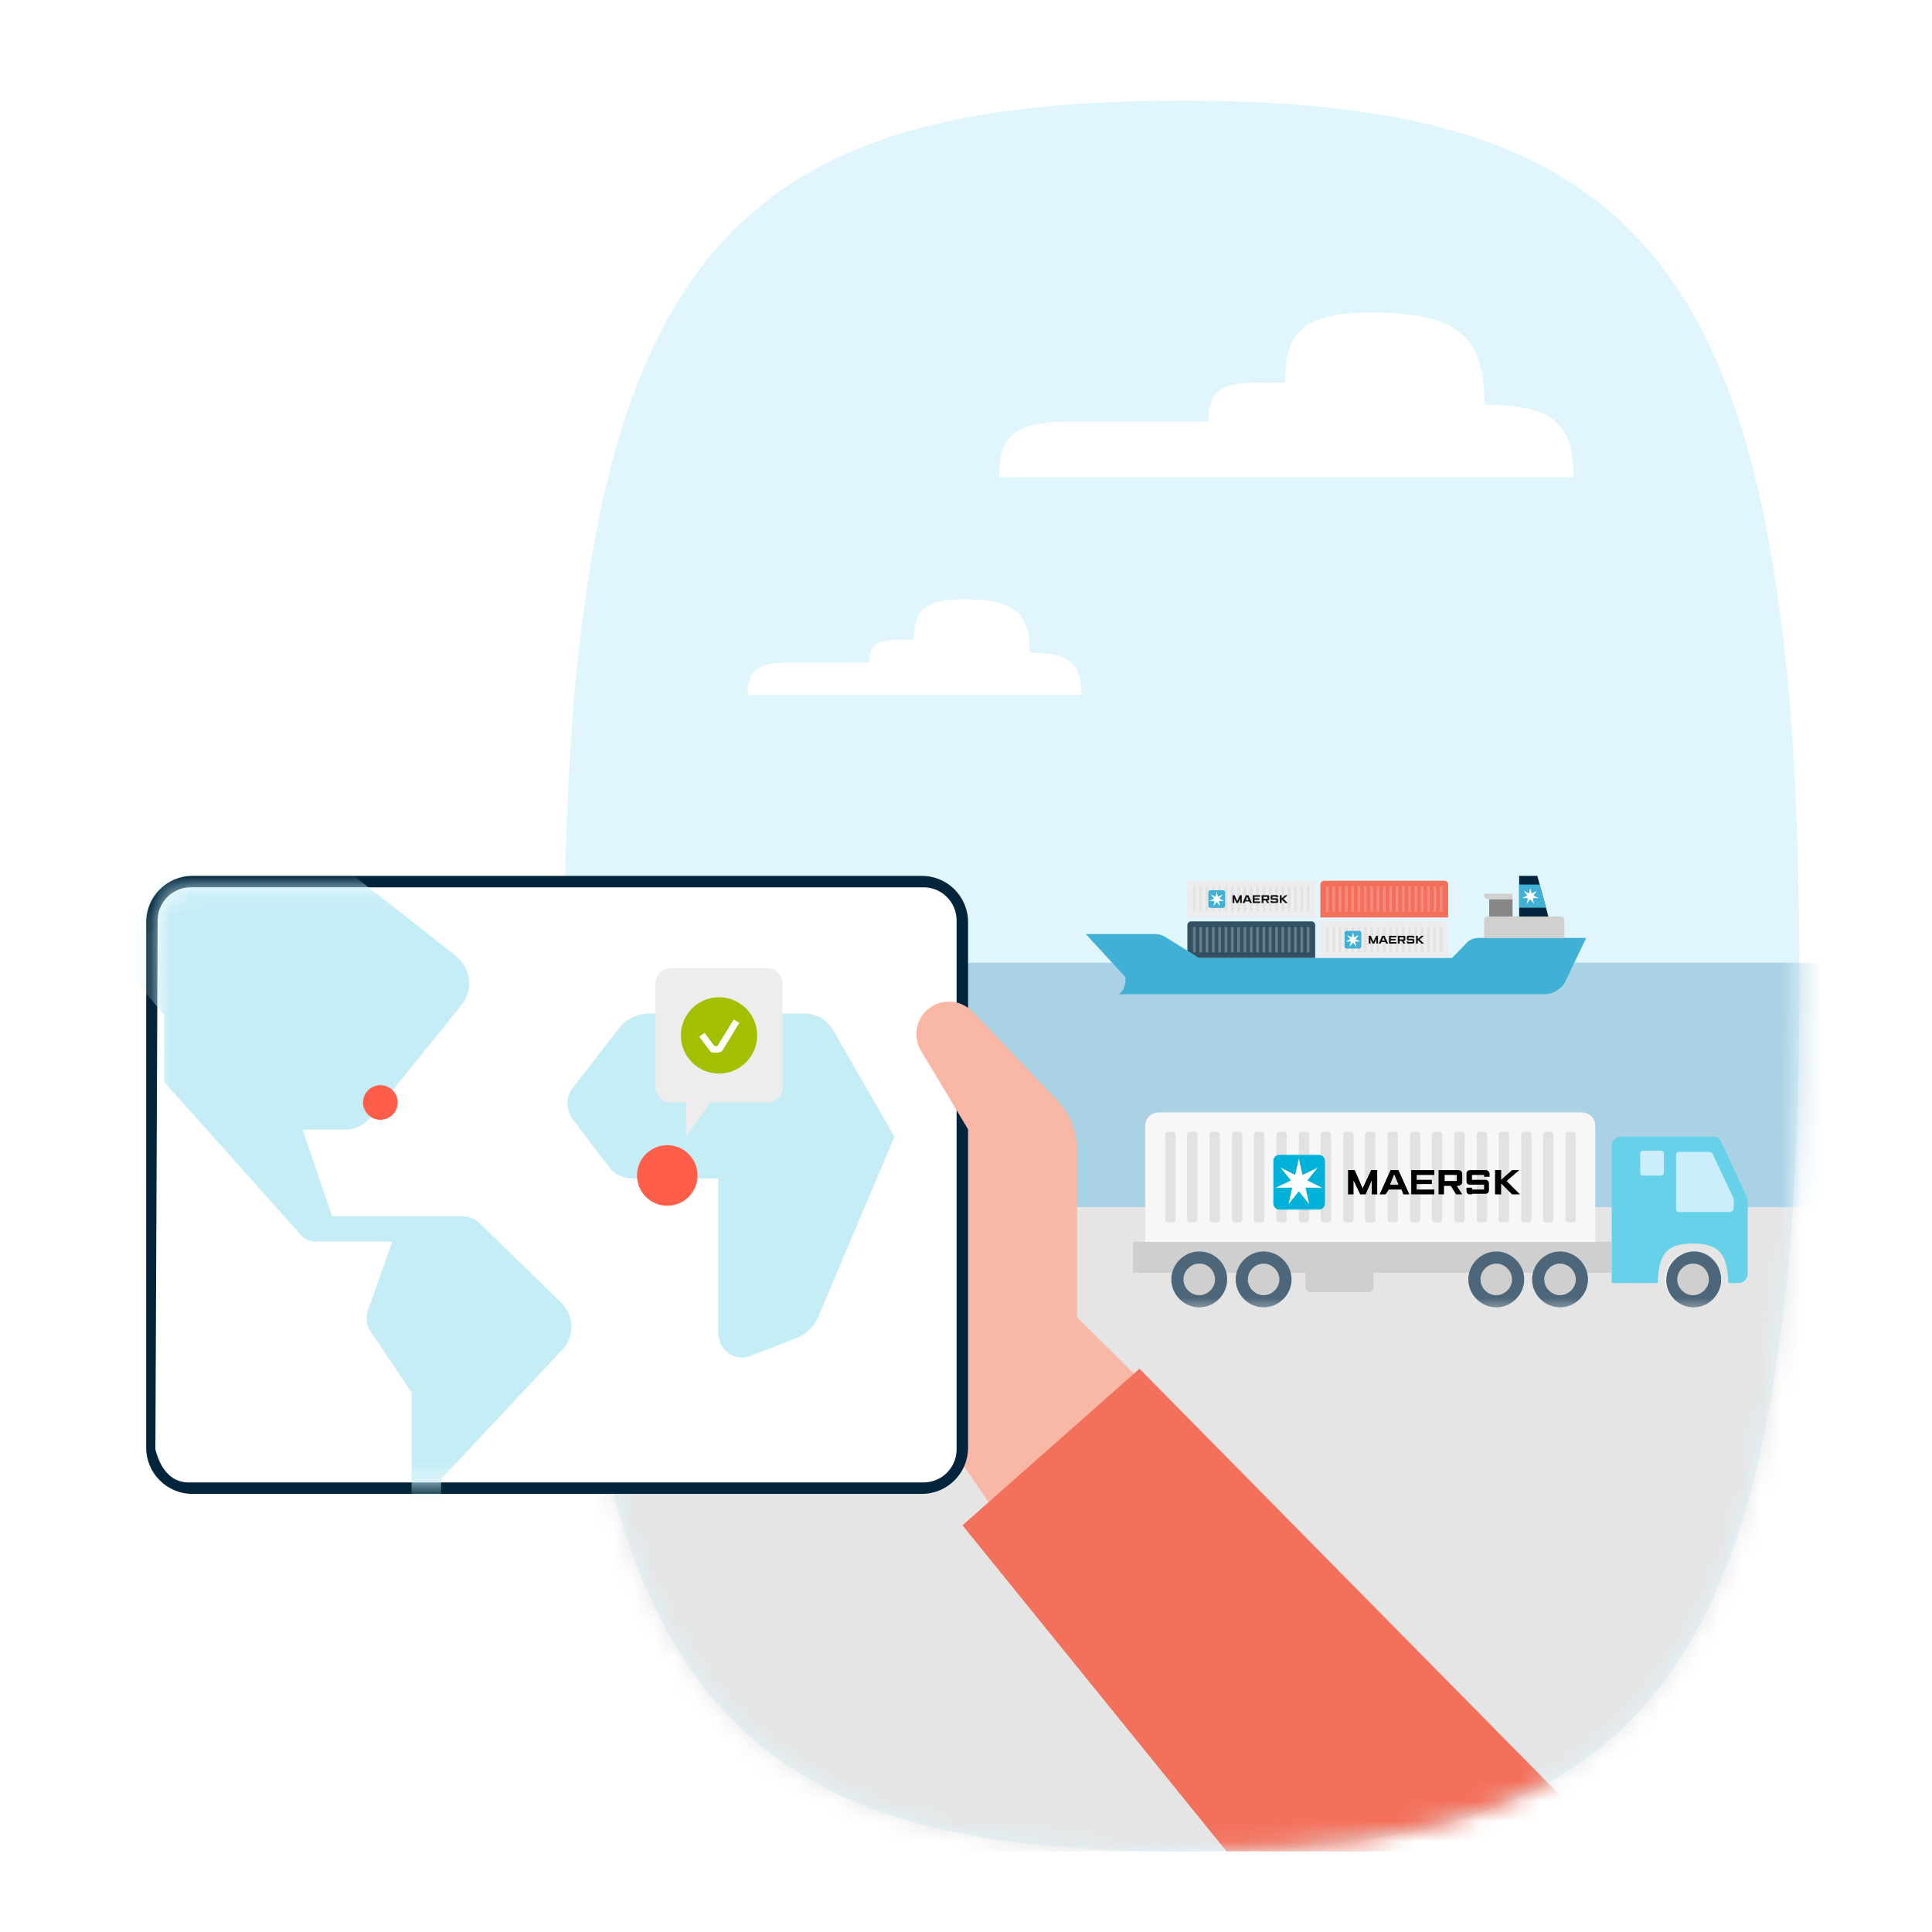 <svg width="96" height="96" viewBox="0 0 96 96" fill="none" xmlns="http://www.w3.org/2000/svg">
<rect width="96" height="96" fill="white"/>
<g clip-path="url(#clip0_192_1863)">
<path d="M89.411 48.5C89.411 52.455 89.317 56.071 89.117 59.375C88.923 63.022 88.504 66.654 87.863 70.25C87.037 74.654 85.855 78.236 84.253 81.125C79.667 89.403 71.64 92 58.719 92C45.795 92 37.77 89.403 33.182 81.125C31.583 78.236 30.4 74.654 29.575 70.25C28.933 66.654 28.514 63.022 28.32 59.375C28.12 56.071 28.026 52.455 28.026 48.5C28.026 44.545 28.12 40.928 28.319 37.625C28.511 33.978 28.927 30.346 29.565 26.75C30.386 22.344 31.562 18.762 33.155 15.875C37.737 7.571 45.769 5 58.719 5C71.666 5 79.698 7.571 84.281 15.875C85.875 18.762 87.052 22.344 87.872 26.75C88.51 30.346 88.926 33.978 89.119 37.625C89.317 40.928 89.411 44.545 89.411 48.5Z" fill="#E1F5FC"/>
<mask id="mask0_192_1863" style="mask-type:luminance" maskUnits="userSpaceOnUse" x="28" y="5" width="62" height="87">
<path d="M89.411 48.5C89.411 52.455 89.317 56.071 89.117 59.375C88.923 63.022 88.504 66.654 87.863 70.25C87.037 74.654 85.855 78.236 84.253 81.125C79.667 89.403 71.64 92 58.719 92C45.795 92 37.77 89.403 33.182 81.125C31.583 78.236 30.4 74.654 29.575 70.25C28.933 66.654 28.514 63.022 28.32 59.375C28.12 56.071 28.026 52.455 28.026 48.5C28.026 44.545 28.12 40.928 28.319 37.625C28.511 33.978 28.927 30.346 29.565 26.75C30.386 22.344 31.562 18.762 33.155 15.875C37.737 7.571 45.769 5 58.719 5C71.666 5 79.698 7.571 84.281 15.875C85.875 18.762 87.052 22.344 87.872 26.75C88.51 30.346 88.926 33.978 89.119 37.625C89.317 40.928 89.411 44.545 89.411 48.5Z" fill="white"/>
</mask>
<g mask="url(#mask0_192_1863)">
<path d="M94.273 47.837H25.466V68.014H94.273V47.837Z" fill="#ABD1E5"/>
<path d="M94.273 59.981H25.466V93.07H94.273V59.981Z" fill="#E5E5E5"/>
</g>
<path d="M73.758 20.11C77.293 20.11 78.176 21.141 78.176 23.71H49.643C49.643 21.744 50.319 20.955 53.024 20.955H60.045C60.045 19.573 60.521 19.018 62.422 19.018H63.857C63.857 16.529 64.713 15.531 68.138 15.531C72.634 15.531 73.758 16.842 73.758 20.11Z" fill="white"/>
<path d="M51.165 32.437C53.22 32.437 53.734 33.037 53.734 34.53H37.143C37.143 33.387 37.536 32.928 39.109 32.928H43.191C43.191 32.125 43.468 31.802 44.574 31.802H45.408C45.408 30.355 45.906 29.774 47.897 29.774C50.511 29.774 51.165 30.537 51.165 32.437Z" fill="white"/>
<path d="M76.969 45.658L76.389 43.522H75.487V45.658H76.969Z" fill="#02243C"/>
<path d="M59 45.588V43.953C59 43.849 59.084 43.764 59.189 43.764H65.164C65.268 43.765 65.351 43.849 65.351 43.953V45.588H59Z" fill="#EDEDED"/>
<path d="M59.365 44.04H59.329C59.302 44.04 59.279 44.062 59.279 44.09V45.263C59.279 45.29 59.302 45.312 59.329 45.312H59.365C59.392 45.312 59.415 45.29 59.415 45.263V44.09C59.415 44.062 59.392 44.04 59.365 44.04Z" fill="#E3E3E2"/>
<path d="M59.68 44.04H59.644C59.616 44.04 59.594 44.062 59.594 44.09V45.263C59.594 45.29 59.616 45.312 59.644 45.312H59.68C59.707 45.312 59.729 45.29 59.729 45.263V44.09C59.729 44.062 59.707 44.04 59.68 44.04Z" fill="#E3E3E2"/>
<path d="M59.993 44.04H59.957C59.929 44.04 59.907 44.062 59.907 44.09V45.263C59.907 45.29 59.929 45.312 59.957 45.312H59.993C60.02 45.312 60.042 45.29 60.042 45.263V44.09C60.042 44.062 60.02 44.04 59.993 44.04Z" fill="#E3E3E2"/>
<path d="M60.306 44.04H60.27C60.242 44.04 60.22 44.062 60.22 44.09V45.263C60.22 45.29 60.242 45.312 60.27 45.312H60.306C60.333 45.312 60.355 45.29 60.355 45.263V44.09C60.355 44.062 60.333 44.04 60.306 44.04Z" fill="#E3E3E2"/>
<path d="M60.621 44.04H60.585C60.558 44.04 60.536 44.062 60.536 44.09V45.263C60.536 45.29 60.558 45.312 60.585 45.312H60.621C60.649 45.312 60.671 45.29 60.671 45.263V44.09C60.671 44.062 60.649 44.04 60.621 44.04Z" fill="#E3E3E2"/>
<path d="M60.935 44.04H60.898C60.871 44.04 60.849 44.062 60.849 44.09V45.263C60.849 45.29 60.871 45.312 60.898 45.312H60.935C60.962 45.312 60.984 45.29 60.984 45.263V44.09C60.984 44.062 60.962 44.04 60.935 44.04Z" fill="#E3E3E2"/>
<path d="M61.249 44.04H61.213C61.186 44.04 61.163 44.062 61.163 44.09V45.263C61.163 45.29 61.186 45.312 61.213 45.312H61.249C61.276 45.312 61.299 45.29 61.299 45.263V44.09C61.299 44.062 61.276 44.04 61.249 44.04Z" fill="#E3E3E2"/>
<path d="M61.563 44.04H61.527C61.5 44.04 61.478 44.062 61.478 44.09V45.263C61.478 45.29 61.5 45.312 61.527 45.312H61.563C61.591 45.312 61.613 45.29 61.613 45.263V44.09C61.613 44.062 61.591 44.04 61.563 44.04Z" fill="#E3E3E2"/>
<path d="M61.878 44.04H61.842C61.814 44.04 61.792 44.062 61.792 44.09V45.263C61.792 45.29 61.814 45.312 61.842 45.312H61.878C61.905 45.312 61.927 45.29 61.927 45.263V44.09C61.927 44.062 61.905 44.04 61.878 44.04Z" fill="#E3E3E2"/>
<path d="M62.191 44.04H62.155C62.127 44.04 62.105 44.062 62.105 44.09V45.263C62.105 45.29 62.127 45.312 62.155 45.312H62.191C62.218 45.312 62.24 45.29 62.24 45.263V44.09C62.24 44.062 62.218 44.04 62.191 44.04Z" fill="#E3E3E2"/>
<path d="M62.505 44.04H62.469C62.442 44.04 62.42 44.062 62.42 44.09V45.263C62.42 45.29 62.442 45.312 62.469 45.312H62.505C62.533 45.312 62.555 45.29 62.555 45.263V44.09C62.555 44.062 62.533 44.04 62.505 44.04Z" fill="#E3E3E2"/>
<path d="M62.82 44.04H62.784C62.756 44.04 62.734 44.062 62.734 44.09V45.263C62.734 45.29 62.756 45.312 62.784 45.312H62.82C62.847 45.312 62.869 45.29 62.869 45.263V44.09C62.869 44.062 62.847 44.04 62.82 44.04Z" fill="#E3E3E2"/>
<path d="M63.133 44.04H63.097C63.069 44.04 63.047 44.062 63.047 44.09V45.263C63.047 45.29 63.069 45.312 63.097 45.312H63.133C63.16 45.312 63.182 45.29 63.182 45.263V44.09C63.182 44.062 63.16 44.04 63.133 44.04Z" fill="#E3E3E2"/>
<path d="M63.447 44.04H63.411C63.384 44.04 63.362 44.062 63.362 44.09V45.263C63.362 45.29 63.384 45.312 63.411 45.312H63.447C63.475 45.312 63.497 45.29 63.497 45.263V44.09C63.497 44.062 63.475 44.04 63.447 44.04Z" fill="#E3E3E2"/>
<path d="M63.76 44.04H63.724C63.697 44.04 63.675 44.062 63.675 44.09V45.263C63.675 45.29 63.697 45.312 63.724 45.312H63.76C63.788 45.312 63.81 45.29 63.81 45.263V44.09C63.81 44.062 63.788 44.04 63.76 44.04Z" fill="#E3E3E2"/>
<path d="M64.076 44.04H64.04C64.013 44.04 63.99 44.062 63.99 44.09V45.263C63.99 45.29 64.013 45.312 64.04 45.312H64.076C64.103 45.312 64.126 45.29 64.126 45.263V44.09C64.126 44.062 64.103 44.04 64.076 44.04Z" fill="#E3E3E2"/>
<path d="M64.389 44.04H64.353C64.326 44.04 64.304 44.062 64.304 44.09V45.263C64.304 45.29 64.326 45.312 64.353 45.312H64.389C64.417 45.312 64.439 45.29 64.439 45.263V44.09C64.439 44.062 64.417 44.04 64.389 44.04Z" fill="#E3E3E2"/>
<path d="M64.704 44.04H64.668C64.64 44.04 64.618 44.062 64.618 44.09V45.263C64.618 45.29 64.64 45.312 64.668 45.312H64.704C64.731 45.312 64.753 45.29 64.753 45.263V44.09C64.753 44.062 64.731 44.04 64.704 44.04Z" fill="#E3E3E2"/>
<path d="M65.018 44.04H64.982C64.954 44.04 64.932 44.062 64.932 44.09V45.263C64.932 45.29 64.954 45.312 64.982 45.312H65.018C65.045 45.312 65.067 45.29 65.067 45.263V44.09C65.067 44.062 65.045 44.04 65.018 44.04Z" fill="#E3E3E2"/>
<path d="M65.609 47.612V45.976C65.61 45.872 65.694 45.789 65.798 45.789H71.773C71.874 45.789 71.956 45.869 71.959 45.969V47.606L65.609 47.612Z" fill="#EDEDED"/>
<path d="M65.976 46.056H65.94C65.912 46.056 65.89 46.078 65.89 46.106V47.279C65.89 47.306 65.912 47.329 65.94 47.329H65.976C66.003 47.329 66.025 47.306 66.025 47.279V46.106C66.025 46.078 66.003 46.056 65.976 46.056Z" fill="#E3E3E2"/>
<path d="M66.289 46.056H66.253C66.226 46.056 66.204 46.078 66.204 46.106V47.279C66.204 47.306 66.226 47.329 66.253 47.329H66.289C66.317 47.329 66.339 47.306 66.339 47.279V46.106C66.339 46.078 66.317 46.056 66.289 46.056Z" fill="#E3E3E2"/>
<path d="M66.605 46.056H66.569C66.541 46.056 66.519 46.078 66.519 46.106V47.279C66.519 47.306 66.541 47.329 66.569 47.329H66.605C66.632 47.329 66.654 47.306 66.654 47.279V46.106C66.654 46.078 66.632 46.056 66.605 46.056Z" fill="#E3E3E2"/>
<path d="M66.918 46.056H66.882C66.854 46.056 66.832 46.078 66.832 46.106V47.279C66.832 47.306 66.854 47.329 66.882 47.329H66.918C66.945 47.329 66.967 47.306 66.967 47.279V46.106C66.967 46.078 66.945 46.056 66.918 46.056Z" fill="#E3E3E2"/>
<path d="M67.232 46.056H67.196C67.169 46.056 67.147 46.078 67.147 46.106V47.279C67.147 47.306 67.169 47.329 67.196 47.329H67.232C67.26 47.329 67.282 47.306 67.282 47.279V46.106C67.282 46.078 67.26 46.056 67.232 46.056Z" fill="#E3E3E2"/>
<path d="M67.547 46.056H67.511C67.483 46.056 67.461 46.078 67.461 46.106V47.279C67.461 47.306 67.483 47.329 67.511 47.329H67.547C67.574 47.329 67.596 47.306 67.596 47.279V46.106C67.596 46.078 67.574 46.056 67.547 46.056Z" fill="#E3E3E2"/>
<path d="M67.861 46.056H67.825C67.798 46.056 67.775 46.078 67.775 46.106V47.279C67.775 47.306 67.798 47.329 67.825 47.329H67.861C67.888 47.329 67.911 47.306 67.911 47.279V46.106C67.911 46.078 67.888 46.056 67.861 46.056Z" fill="#E3E3E2"/>
<path d="M68.174 46.056H68.138C68.111 46.056 68.089 46.078 68.089 46.106V47.279C68.089 47.306 68.111 47.329 68.138 47.329H68.174C68.202 47.329 68.224 47.306 68.224 47.279V46.106C68.224 46.078 68.202 46.056 68.174 46.056Z" fill="#E3E3E2"/>
<path d="M68.487 46.056H68.451C68.424 46.056 68.402 46.078 68.402 46.106V47.279C68.402 47.306 68.424 47.329 68.451 47.329H68.487C68.515 47.329 68.537 47.306 68.537 47.279V46.106C68.537 46.078 68.515 46.056 68.487 46.056Z" fill="#E3E3E2"/>
<path d="M68.803 46.056H68.767C68.74 46.056 68.718 46.078 68.718 46.106V47.279C68.718 47.306 68.74 47.329 68.767 47.329H68.803C68.831 47.329 68.853 47.306 68.853 47.279V46.106C68.853 46.078 68.831 46.056 68.803 46.056Z" fill="#E3E3E2"/>
<path d="M69.116 46.056H69.08C69.053 46.056 69.031 46.078 69.031 46.106V47.279C69.031 47.306 69.053 47.329 69.08 47.329H69.116C69.144 47.329 69.166 47.306 69.166 47.279V46.106C69.166 46.078 69.144 46.056 69.116 46.056Z" fill="#E3E3E2"/>
<path d="M69.431 46.056H69.394C69.367 46.056 69.345 46.078 69.345 46.106V47.279C69.345 47.306 69.367 47.329 69.394 47.329H69.431C69.458 47.329 69.48 47.306 69.48 47.279V46.106C69.48 46.078 69.458 46.056 69.431 46.056Z" fill="#E3E3E2"/>
<path d="M69.745 46.056H69.709C69.682 46.056 69.659 46.078 69.659 46.106V47.279C69.659 47.306 69.682 47.329 69.709 47.329H69.745C69.772 47.329 69.795 47.306 69.795 47.279V46.106C69.795 46.078 69.772 46.056 69.745 46.056Z" fill="#E3E3E2"/>
<path d="M70.059 46.056H70.023C69.996 46.056 69.974 46.078 69.974 46.106V47.279C69.974 47.306 69.996 47.329 70.023 47.329H70.059C70.087 47.329 70.109 47.306 70.109 47.279V46.106C70.109 46.078 70.087 46.056 70.059 46.056Z" fill="#E3E3E2"/>
<path d="M70.373 46.056H70.336C70.309 46.056 70.287 46.078 70.287 46.106V47.279C70.287 47.306 70.309 47.329 70.336 47.329H70.373C70.4 47.329 70.422 47.306 70.422 47.279V46.106C70.422 46.078 70.4 46.056 70.373 46.056Z" fill="#E3E3E2"/>
<path d="M70.686 46.056H70.65C70.622 46.056 70.6 46.078 70.6 46.106V47.279C70.6 47.306 70.622 47.329 70.65 47.329H70.686C70.713 47.329 70.735 47.306 70.735 47.279V46.106C70.735 46.078 70.713 46.056 70.686 46.056Z" fill="#E3E3E2"/>
<path d="M71.001 46.056H70.965C70.938 46.056 70.916 46.078 70.916 46.106V47.279C70.916 47.306 70.938 47.329 70.965 47.329H71.001C71.029 47.329 71.051 47.306 71.051 47.279V46.106C71.051 46.078 71.029 46.056 71.001 46.056Z" fill="#E3E3E2"/>
<path d="M71.314 46.056H71.278C71.251 46.056 71.229 46.078 71.229 46.106V47.279C71.229 47.306 71.251 47.329 71.278 47.329H71.314C71.342 47.329 71.364 47.306 71.364 47.279V46.106C71.364 46.078 71.342 46.056 71.314 46.056Z" fill="#E3E3E2"/>
<path d="M71.629 46.056H71.593C71.565 46.056 71.543 46.078 71.543 46.106V47.279C71.543 47.306 71.565 47.329 71.593 47.329H71.629C71.656 47.329 71.678 47.306 71.678 47.279V46.106C71.678 46.078 71.656 46.056 71.629 46.056Z" fill="#E3E3E2"/>
<path d="M68.012 46.887V46.501H68.115L68.245 46.789L68.374 46.501H68.471V46.887H68.387V46.662L68.289 46.887H68.2L68.099 46.664V46.887H68.012Z" fill="#141414"/>
<path d="M68.605 46.887H68.506L68.677 46.501H68.8L68.973 46.887H68.873L68.839 46.81H68.643L68.605 46.887ZM68.81 46.737L68.739 46.573L68.669 46.737L68.81 46.737Z" fill="#141414"/>
<path d="M69.016 46.887V46.501H69.385V46.578H69.106V46.654H69.345V46.729H69.106V46.81H69.386V46.887H69.016Z" fill="#141414"/>
<path d="M69.457 46.887V46.5H69.766C69.799 46.497 69.828 46.52 69.832 46.552C69.832 46.556 69.832 46.56 69.832 46.565V46.698C69.832 46.729 69.805 46.756 69.754 46.756H69.745L69.835 46.89H69.736L69.65 46.756H69.548V46.89L69.457 46.887ZM69.548 46.677H69.742V46.578H69.548V46.677Z" fill="#141414"/>
<path d="M69.994 46.887H69.963C69.934 46.89 69.907 46.869 69.904 46.839C69.904 46.836 69.904 46.833 69.904 46.83V46.78H69.994V46.809H70.185V46.725H69.966C69.935 46.727 69.908 46.704 69.906 46.673C69.906 46.672 69.906 46.67 69.906 46.669V46.554C69.906 46.521 69.932 46.495 69.964 46.495C69.965 46.495 69.966 46.495 69.967 46.495H70.217C70.248 46.495 70.274 46.52 70.274 46.551C70.274 46.553 70.274 46.555 70.273 46.557V46.603H70.185V46.573H69.994V46.649H70.211C70.243 46.647 70.271 46.672 70.272 46.705C70.272 46.707 70.272 46.709 70.272 46.711V46.822C70.276 46.851 70.255 46.878 70.226 46.882C70.222 46.882 70.218 46.882 70.213 46.882L69.994 46.887Z" fill="#141414"/>
<path d="M70.361 46.887V46.501H70.451V46.654L70.627 46.501H70.75L70.542 46.68L70.758 46.887H70.629L70.451 46.712V46.887H70.361Z" fill="#141414"/>
<path d="M67.541 46.254H66.911C66.856 46.254 66.811 46.299 66.811 46.355V47.032C66.811 47.087 66.856 47.132 66.911 47.132H67.541C67.597 47.132 67.642 47.087 67.642 47.032V46.355C67.642 46.299 67.597 46.254 67.541 46.254Z" fill="#41B0D5"/>
<path d="M67.359 46.67L67.523 46.466V46.464L67.286 46.578L67.227 46.322H67.226L67.168 46.578L66.931 46.464L66.93 46.466L67.095 46.67L66.858 46.785H67.12L67.062 47.042L67.227 46.836L67.39 47.042H67.392L67.333 46.785H67.596L67.359 46.67Z" fill="white"/>
<path d="M65.608 45.588V43.953C65.608 43.849 65.692 43.764 65.797 43.764H71.772C71.772 43.764 71.773 43.764 71.773 43.764C71.877 43.765 71.96 43.85 71.959 43.953V45.588H65.608Z" fill="#F36E5B"/>
<path d="M65.976 44.04H65.94C65.912 44.04 65.89 44.062 65.89 44.09V45.263C65.89 45.29 65.912 45.312 65.94 45.312H65.976C66.003 45.312 66.025 45.29 66.025 45.263V44.09C66.025 44.062 66.003 44.04 65.976 44.04Z" fill="#F58B7C"/>
<path d="M66.289 44.04H66.253C66.226 44.04 66.204 44.062 66.204 44.09V45.263C66.204 45.29 66.226 45.312 66.253 45.312H66.289C66.317 45.312 66.339 45.29 66.339 45.263V44.09C66.339 44.062 66.317 44.04 66.289 44.04Z" fill="#F58B7C"/>
<path d="M66.605 44.04H66.569C66.541 44.04 66.519 44.062 66.519 44.09V45.263C66.519 45.29 66.541 45.312 66.569 45.312H66.605C66.632 45.312 66.654 45.29 66.654 45.263V44.09C66.654 44.062 66.632 44.04 66.605 44.04Z" fill="#F58B7C"/>
<path d="M66.918 44.04H66.882C66.854 44.04 66.832 44.062 66.832 44.09V45.263C66.832 45.29 66.854 45.312 66.882 45.312H66.918C66.945 45.312 66.967 45.29 66.967 45.263V44.09C66.967 44.062 66.945 44.04 66.918 44.04Z" fill="#F58B7C"/>
<path d="M67.232 44.04H67.196C67.169 44.04 67.147 44.062 67.147 44.09V45.263C67.147 45.29 67.169 45.312 67.196 45.312H67.232C67.26 45.312 67.282 45.29 67.282 45.263V44.09C67.282 44.062 67.26 44.04 67.232 44.04Z" fill="#F58B7C"/>
<path d="M67.547 44.04H67.511C67.483 44.04 67.461 44.062 67.461 44.09V45.263C67.461 45.29 67.483 45.312 67.511 45.312H67.547C67.574 45.312 67.596 45.29 67.596 45.263V44.09C67.596 44.062 67.574 44.04 67.547 44.04Z" fill="#F58B7C"/>
<path d="M67.861 44.04H67.825C67.798 44.04 67.775 44.062 67.775 44.09V45.263C67.775 45.29 67.798 45.312 67.825 45.312H67.861C67.888 45.312 67.911 45.29 67.911 45.263V44.09C67.911 44.062 67.888 44.04 67.861 44.04Z" fill="#F58B7C"/>
<path d="M68.174 44.04H68.138C68.111 44.04 68.089 44.062 68.089 44.09V45.263C68.089 45.29 68.111 45.312 68.138 45.312H68.174C68.202 45.312 68.224 45.29 68.224 45.263V44.09C68.224 44.062 68.202 44.04 68.174 44.04Z" fill="#F58B7C"/>
<path d="M68.487 44.04H68.451C68.424 44.04 68.402 44.062 68.402 44.09V45.263C68.402 45.29 68.424 45.312 68.451 45.312H68.487C68.515 45.312 68.537 45.29 68.537 45.263V44.09C68.537 44.062 68.515 44.04 68.487 44.04Z" fill="#F58B7C"/>
<path d="M68.803 44.04H68.767C68.74 44.04 68.718 44.062 68.718 44.09V45.263C68.718 45.29 68.74 45.312 68.767 45.312H68.803C68.831 45.312 68.853 45.29 68.853 45.263V44.09C68.853 44.062 68.831 44.04 68.803 44.04Z" fill="#F58B7C"/>
<path d="M69.116 44.04H69.08C69.053 44.04 69.031 44.062 69.031 44.09V45.263C69.031 45.29 69.053 45.312 69.08 45.312H69.116C69.144 45.312 69.166 45.29 69.166 45.263V44.09C69.166 44.062 69.144 44.04 69.116 44.04Z" fill="#F58B7C"/>
<path d="M69.431 44.04H69.394C69.367 44.04 69.345 44.062 69.345 44.09V45.263C69.345 45.29 69.367 45.312 69.394 45.312H69.431C69.458 45.312 69.48 45.29 69.48 45.263V44.09C69.48 44.062 69.458 44.04 69.431 44.04Z" fill="#F58B7C"/>
<path d="M69.745 44.04H69.709C69.682 44.04 69.659 44.062 69.659 44.09V45.263C69.659 45.29 69.682 45.312 69.709 45.312H69.745C69.772 45.312 69.795 45.29 69.795 45.263V44.09C69.795 44.062 69.772 44.04 69.745 44.04Z" fill="#F58B7C"/>
<path d="M70.059 44.04H70.023C69.996 44.04 69.974 44.062 69.974 44.09V45.263C69.974 45.29 69.996 45.312 70.023 45.312H70.059C70.087 45.312 70.109 45.29 70.109 45.263V44.09C70.109 44.062 70.087 44.04 70.059 44.04Z" fill="#F58B7C"/>
<path d="M70.373 44.04H70.336C70.309 44.04 70.287 44.062 70.287 44.09V45.263C70.287 45.29 70.309 45.312 70.336 45.312H70.373C70.4 45.312 70.422 45.29 70.422 45.263V44.09C70.422 44.062 70.4 44.04 70.373 44.04Z" fill="#F58B7C"/>
<path d="M70.686 44.04H70.65C70.622 44.04 70.6 44.062 70.6 44.09V45.263C70.6 45.29 70.622 45.312 70.65 45.312H70.686C70.713 45.312 70.735 45.29 70.735 45.263V44.09C70.735 44.062 70.713 44.04 70.686 44.04Z" fill="#F58B7C"/>
<path d="M71.001 44.04H70.965C70.938 44.04 70.916 44.062 70.916 44.09V45.263C70.916 45.29 70.938 45.312 70.965 45.312H71.001C71.029 45.312 71.051 45.29 71.051 45.263V44.09C71.051 44.062 71.029 44.04 71.001 44.04Z" fill="#F58B7C"/>
<path d="M71.314 44.04H71.278C71.251 44.04 71.229 44.062 71.229 44.09V45.263C71.229 45.29 71.251 45.312 71.278 45.312H71.314C71.342 45.312 71.364 45.29 71.364 45.263V44.09C71.364 44.062 71.342 44.04 71.314 44.04Z" fill="#F58B7C"/>
<path d="M71.629 44.04H71.593C71.565 44.04 71.543 44.062 71.543 44.09V45.263C71.543 45.29 71.565 45.312 71.593 45.312H71.629C71.656 45.312 71.678 45.29 71.678 45.263V44.09C71.678 44.062 71.656 44.04 71.629 44.04Z" fill="#F58B7C"/>
<path d="M59 47.606V45.969C59.001 45.866 59.085 45.782 59.189 45.782H65.164C65.267 45.782 65.351 45.866 65.351 45.969V47.606H59Z" fill="#345063"/>
<path d="M59.365 46.058H59.329C59.302 46.058 59.279 46.08 59.279 46.107V47.281C59.279 47.308 59.302 47.33 59.329 47.33H59.365C59.392 47.33 59.415 47.308 59.415 47.281V46.107C59.415 46.08 59.392 46.058 59.365 46.058Z" fill="#677C8A"/>
<path d="M59.68 46.058H59.644C59.616 46.058 59.594 46.08 59.594 46.107V47.281C59.594 47.308 59.616 47.33 59.644 47.33H59.68C59.707 47.33 59.729 47.308 59.729 47.281V46.107C59.729 46.08 59.707 46.058 59.68 46.058Z" fill="#677C8A"/>
<path d="M59.993 46.058H59.957C59.929 46.058 59.907 46.08 59.907 46.107V47.281C59.907 47.308 59.929 47.33 59.957 47.33H59.993C60.02 47.33 60.042 47.308 60.042 47.281V46.107C60.042 46.08 60.02 46.058 59.993 46.058Z" fill="#677C8A"/>
<path d="M60.306 46.058H60.27C60.242 46.058 60.22 46.08 60.22 46.107V47.281C60.22 47.308 60.242 47.33 60.27 47.33H60.306C60.333 47.33 60.355 47.308 60.355 47.281V46.107C60.355 46.08 60.333 46.058 60.306 46.058Z" fill="#677C8A"/>
<path d="M60.621 46.058H60.585C60.558 46.058 60.536 46.08 60.536 46.107V47.281C60.536 47.308 60.558 47.33 60.585 47.33H60.621C60.649 47.33 60.671 47.308 60.671 47.281V46.107C60.671 46.08 60.649 46.058 60.621 46.058Z" fill="#677C8A"/>
<path d="M60.935 46.058H60.898C60.871 46.058 60.849 46.08 60.849 46.107V47.281C60.849 47.308 60.871 47.33 60.898 47.33H60.935C60.962 47.33 60.984 47.308 60.984 47.281V46.107C60.984 46.08 60.962 46.058 60.935 46.058Z" fill="#677C8A"/>
<path d="M61.249 46.058H61.213C61.186 46.058 61.163 46.08 61.163 46.107V47.281C61.163 47.308 61.186 47.33 61.213 47.33H61.249C61.276 47.33 61.299 47.308 61.299 47.281V46.107C61.299 46.08 61.276 46.058 61.249 46.058Z" fill="#677C8A"/>
<path d="M61.563 46.058H61.527C61.5 46.058 61.478 46.08 61.478 46.107V47.281C61.478 47.308 61.5 47.33 61.527 47.33H61.563C61.591 47.33 61.613 47.308 61.613 47.281V46.107C61.613 46.08 61.591 46.058 61.563 46.058Z" fill="#677C8A"/>
<path d="M61.878 46.058H61.842C61.814 46.058 61.792 46.08 61.792 46.107V47.281C61.792 47.308 61.814 47.33 61.842 47.33H61.878C61.905 47.33 61.927 47.308 61.927 47.281V46.107C61.927 46.08 61.905 46.058 61.878 46.058Z" fill="#677C8A"/>
<path d="M62.191 46.058H62.155C62.127 46.058 62.105 46.08 62.105 46.107V47.281C62.105 47.308 62.127 47.33 62.155 47.33H62.191C62.218 47.33 62.24 47.308 62.24 47.281V46.107C62.24 46.08 62.218 46.058 62.191 46.058Z" fill="#677C8A"/>
<path d="M62.505 46.058H62.469C62.442 46.058 62.42 46.08 62.42 46.107V47.281C62.42 47.308 62.442 47.33 62.469 47.33H62.505C62.533 47.33 62.555 47.308 62.555 47.281V46.107C62.555 46.08 62.533 46.058 62.505 46.058Z" fill="#677C8A"/>
<path d="M62.82 46.058H62.784C62.756 46.058 62.734 46.08 62.734 46.107V47.281C62.734 47.308 62.756 47.33 62.784 47.33H62.82C62.847 47.33 62.869 47.308 62.869 47.281V46.107C62.869 46.08 62.847 46.058 62.82 46.058Z" fill="#677C8A"/>
<path d="M63.133 46.058H63.097C63.069 46.058 63.047 46.08 63.047 46.107V47.281C63.047 47.308 63.069 47.33 63.097 47.33H63.133C63.16 47.33 63.182 47.308 63.182 47.281V46.107C63.182 46.08 63.16 46.058 63.133 46.058Z" fill="#677C8A"/>
<path d="M63.447 46.058H63.411C63.384 46.058 63.362 46.08 63.362 46.107V47.281C63.362 47.308 63.384 47.33 63.411 47.33H63.447C63.475 47.33 63.497 47.308 63.497 47.281V46.107C63.497 46.08 63.475 46.058 63.447 46.058Z" fill="#677C8A"/>
<path d="M63.76 46.058H63.724C63.697 46.058 63.675 46.08 63.675 46.107V47.281C63.675 47.308 63.697 47.33 63.724 47.33H63.76C63.788 47.33 63.81 47.308 63.81 47.281V46.107C63.81 46.08 63.788 46.058 63.76 46.058Z" fill="#677C8A"/>
<path d="M64.076 46.058H64.04C64.013 46.058 63.99 46.08 63.99 46.107V47.281C63.99 47.308 64.013 47.33 64.04 47.33H64.076C64.103 47.33 64.126 47.308 64.126 47.281V46.107C64.126 46.08 64.103 46.058 64.076 46.058Z" fill="#677C8A"/>
<path d="M64.389 46.058H64.353C64.326 46.058 64.304 46.08 64.304 46.107V47.281C64.304 47.308 64.326 47.33 64.353 47.33H64.389C64.417 47.33 64.439 47.308 64.439 47.281V46.107C64.439 46.08 64.417 46.058 64.389 46.058Z" fill="#677C8A"/>
<path d="M64.704 46.058H64.668C64.64 46.058 64.618 46.08 64.618 46.107V47.281C64.618 47.308 64.64 47.33 64.668 47.33H64.704C64.731 47.33 64.753 47.308 64.753 47.281V46.107C64.753 46.08 64.731 46.058 64.704 46.058Z" fill="#677C8A"/>
<path d="M65.018 46.058H64.982C64.954 46.058 64.932 46.08 64.932 46.107V47.281C64.932 47.308 64.954 47.33 64.982 47.33H65.018C65.045 47.33 65.067 47.308 65.067 47.281V46.107C65.067 46.08 65.045 46.058 65.018 46.058Z" fill="#677C8A"/>
<path d="M55.586 49.41C55.852 49.223 55.945 48.925 55.921 48.554L53.952 46.413H57.398C57.57 46.412 57.739 46.458 57.886 46.547L59.583 47.602H72.151L72.882 46.847C73.031 46.693 73.236 46.606 73.45 46.606H78.815L77.806 48.723C77.61 49.136 77.194 49.4 76.736 49.401H55.584" fill="#41B0D5"/>
<path d="M75.157 44.677H73.996V45.658H75.157V44.677Z" fill="#878787"/>
<path d="M73.744 46.606V45.692C73.744 45.608 73.812 45.54 73.897 45.54H77.58L77.581 45.54C77.665 45.541 77.732 45.609 77.731 45.692V46.606" fill="#D0D0CF"/>
<path d="M73.942 44.677L73.941 44.676C73.832 44.676 73.744 44.587 73.744 44.479V44.409H75.157V44.677L73.942 44.677Z" fill="#D0D0CF"/>
<path d="M76.506 43.953H75.487V45.105H76.819L76.506 43.953Z" fill="#41B0D5"/>
<path d="M76.455 44.626V44.627H76.16L76.226 44.915H76.225L76.041 44.685L75.858 44.915H75.857L75.922 44.627H75.628V44.626L75.893 44.499L75.71 44.269V44.267L75.976 44.396L76.041 44.108L76.107 44.396L76.373 44.267V44.269L76.19 44.499L76.455 44.626Z" fill="white"/>
<path d="M61.245 44.87V44.483H61.348L61.478 44.773L61.606 44.483H61.704V44.87H61.62V44.645L61.522 44.87H61.432L61.332 44.647V44.87H61.245Z" fill="#141414"/>
<path d="M61.838 44.87H61.739L61.91 44.483H62.033L62.206 44.87H62.105L62.072 44.793H61.875L61.838 44.87ZM62.042 44.72L61.972 44.556L61.902 44.72L62.042 44.72Z" fill="#141414"/>
<path d="M62.248 44.87V44.483H62.618V44.561H62.338V44.637H62.578V44.712H62.338V44.793H62.619V44.87H62.248Z" fill="#141414"/>
<path d="M62.69 44.87V44.483H62.999C63.031 44.48 63.061 44.503 63.065 44.535C63.065 44.539 63.065 44.543 63.065 44.548V44.681C63.065 44.712 63.038 44.739 62.987 44.739H62.978L63.067 44.873H62.968L62.883 44.739H62.781V44.873L62.69 44.87ZM62.781 44.66H62.975V44.561H62.781V44.66Z" fill="#141414"/>
<path d="M63.227 44.87H63.196C63.166 44.873 63.14 44.852 63.137 44.822C63.137 44.819 63.137 44.816 63.137 44.813V44.763H63.227V44.792H63.418V44.708H63.198C63.167 44.71 63.141 44.687 63.138 44.656C63.138 44.655 63.138 44.653 63.138 44.652V44.537C63.138 44.504 63.164 44.478 63.197 44.478C63.198 44.478 63.199 44.478 63.2 44.478H63.45C63.481 44.478 63.506 44.503 63.506 44.534C63.506 44.536 63.506 44.538 63.506 44.54V44.587H63.418V44.556H63.227V44.632H63.443C63.476 44.63 63.503 44.656 63.505 44.688C63.505 44.69 63.505 44.692 63.505 44.694V44.805C63.509 44.834 63.488 44.861 63.459 44.865C63.455 44.865 63.45 44.865 63.446 44.865L63.227 44.87Z" fill="#141414"/>
<path d="M63.593 44.87V44.483H63.684V44.637L63.859 44.483H63.983L63.775 44.663L63.99 44.87H63.862L63.684 44.695V44.87H63.593Z" fill="#141414"/>
<path d="M60.774 44.237H60.144C60.089 44.237 60.044 44.282 60.044 44.338V45.015C60.044 45.07 60.089 45.115 60.144 45.115H60.774C60.83 45.115 60.874 45.07 60.874 45.015V44.338C60.874 44.282 60.83 44.237 60.774 44.237Z" fill="#41B0D5"/>
<path d="M60.592 44.653L60.755 44.449V44.447L60.519 44.561L60.46 44.306H60.458L60.401 44.561L60.164 44.447L60.163 44.449L60.327 44.653L60.09 44.769H60.353L60.295 45.025L60.46 44.819L60.623 45.025H60.624L60.565 44.769H60.829L60.592 44.653Z" fill="white"/>
<mask id="mask1_192_1863" style="mask-type:luminance" maskUnits="userSpaceOnUse" x="5" y="5" width="87" height="87">
<path d="M92 18.719L86.72 5H30.876L5 35.326V80.153H32.677C32.841 80.484 33.008 80.81 33.182 81.125C37.77 89.403 45.795 92 58.719 92C71.64 92 79.667 89.403 84.253 81.125C85.157 79.495 85.922 77.635 86.57 75.54H92V18.719Z" fill="white"/>
</mask>
<g mask="url(#mask1_192_1863)">
<path d="M80.563 92.293H61.189L47.173 71.796C41.649 71.713 36.125 68.086 36.125 68.086V54.45L28.123 48.194C27.516 47.719 27.364 46.863 27.77 46.209C28.2 45.517 29.1 45.29 29.805 45.696L48.191 56.264L45.764 52.215C45.383 51.579 45.483 50.766 46.007 50.242C46.649 49.6 47.692 49.613 48.319 50.269L52.48 54.63C53.147 55.307 53.521 56.22 53.521 57.171V65.452L80.563 92.293Z" fill="#F9B8A6"/>
<path d="M9.56 74.23H45.807C47.075 74.23 48.103 73.202 48.103 71.934V45.819C48.103 44.55 47.075 43.522 45.807 43.522H9.56C8.292 43.522 7.264 44.55 7.264 45.819V71.934C7.264 73.202 8.292 74.23 9.56 74.23Z" fill="#02253B"/>
<path d="M9.366 73.662H45.888C46.797 73.662 47.533 72.925 47.533 72.017V45.736C47.533 44.827 46.797 44.09 45.888 44.09H9.479C8.57 44.09 7.834 44.827 7.834 45.736L7.721 72.017C7.944 72.912 8.457 73.662 9.366 73.662Z" fill="white"/>
<path d="M46.007 50.242C46.649 49.6 47.692 49.613 48.319 50.269L52.48 54.63L50.56 56.474L48.191 56.264L45.764 52.215C45.383 51.579 45.483 50.766 46.007 50.242Z" fill="#F9B8A6"/>
<path d="M47.825 75.793L61.189 92.293H80.564L56.62 68.013L47.825 75.793Z" fill="#F3705B"/>
<path d="M43.755 68.847H36.229C35.566 68.847 35.029 69.385 35.029 70.047V70.483C35.029 71.146 35.566 71.683 36.229 71.683H43.755C44.418 71.683 44.955 71.146 44.955 70.483V70.047C44.955 69.385 44.418 68.847 43.755 68.847Z" fill="white"/>
</g>
<mask id="mask2_192_1863" style="mask-type:luminance" maskUnits="userSpaceOnUse" x="53" y="54" width="35" height="12">
<path d="M87.809 54.187H53.734V65.234H87.809V54.187Z" fill="white"/>
</mask>
<g mask="url(#mask2_192_1863)">
<path d="M80.083 61.702H56.299V63.242H80.083V61.702Z" fill="#CFCFCF"/>
<path d="M85.515 63.574V63.755H82.769V63.574C82.769 62.819 83.403 62.185 84.157 62.185C84.912 62.185 85.515 62.819 85.515 63.574Z" fill="#00B2D9"/>
<path d="M86.843 59.68V63.302C86.843 63.544 86.632 63.755 86.391 63.755H85.877C85.847 62.185 85.304 61.793 84.127 61.793C82.92 61.793 82.407 62.185 82.376 63.755H80.083V56.934C80.083 56.692 80.294 56.481 80.535 56.481H85.123C85.304 56.481 85.455 56.572 85.515 56.722L86.813 59.499C86.843 59.559 86.843 59.62 86.843 59.68Z" fill="#66D1E8"/>
<path d="M84.127 62.185C83.372 62.185 82.739 62.819 82.739 63.574V63.755C82.829 64.419 83.403 64.962 84.097 64.962C84.791 64.962 85.364 64.449 85.455 63.755V63.574C85.515 62.819 84.912 62.185 84.127 62.185Z" fill="#F7F7F7"/>
<path d="M79.268 61.702V55.938C79.268 55.575 78.966 55.274 78.604 55.274H57.567C57.205 55.274 56.903 55.575 56.903 55.938V61.702H79.268Z" fill="#F7F7F7"/>
<path d="M58.291 60.737H58.02C57.959 60.737 57.899 60.676 57.899 60.616V56.36C57.899 56.3 57.959 56.239 58.02 56.239H58.291C58.352 56.239 58.412 56.3 58.412 56.36V60.616C58.382 60.676 58.352 60.737 58.291 60.737Z" fill="#E2E2E2"/>
<path d="M59.378 60.737H59.106C59.046 60.737 58.986 60.676 58.986 60.616V56.36C58.986 56.3 59.046 56.239 59.106 56.239H59.378C59.438 56.239 59.499 56.3 59.499 56.36V60.616C59.499 60.676 59.438 60.737 59.378 60.737Z" fill="#E2E2E2"/>
<path d="M60.495 60.737H60.223C60.163 60.737 60.102 60.676 60.102 60.616V56.36C60.102 56.3 60.163 56.239 60.223 56.239H60.495C60.555 56.239 60.615 56.3 60.615 56.36V60.616C60.615 60.676 60.555 60.737 60.495 60.737Z" fill="#E2E2E2"/>
<path d="M61.611 60.737H61.34C61.279 60.737 61.219 60.676 61.219 60.616V56.36C61.219 56.3 61.279 56.239 61.34 56.239H61.611C61.672 56.239 61.732 56.3 61.732 56.36V60.616C61.702 60.676 61.672 60.737 61.611 60.737Z" fill="#E2E2E2"/>
<path d="M62.698 60.737H62.426C62.366 60.737 62.306 60.676 62.306 60.616V56.36C62.306 56.3 62.366 56.239 62.426 56.239H62.698C62.758 56.239 62.819 56.3 62.819 56.36V60.616C62.819 60.676 62.758 60.737 62.698 60.737Z" fill="#E2E2E2"/>
<path d="M63.815 60.737H63.543C63.483 60.737 63.422 60.676 63.422 60.616V56.36C63.422 56.3 63.483 56.239 63.543 56.239H63.815C63.875 56.239 63.935 56.3 63.935 56.36V60.616C63.935 60.676 63.875 60.737 63.815 60.737Z" fill="#E2E2E2"/>
<path d="M64.931 60.737H64.66C64.599 60.737 64.539 60.676 64.539 60.616V56.36C64.539 56.3 64.599 56.239 64.66 56.239H64.931C64.992 56.239 65.052 56.3 65.052 56.36V60.616C65.022 60.676 64.992 60.737 64.931 60.737Z" fill="#E2E2E2"/>
<path d="M66.018 60.737H65.746C65.686 60.737 65.626 60.676 65.626 60.616V56.36C65.626 56.3 65.686 56.239 65.746 56.239H66.018C66.078 56.239 66.139 56.3 66.139 56.36V60.616C66.139 60.676 66.078 60.737 66.018 60.737Z" fill="#E2E2E2"/>
<path d="M67.135 60.737H66.863C66.803 60.737 66.742 60.676 66.742 60.616V56.36C66.742 56.3 66.803 56.239 66.863 56.239H67.135C67.195 56.239 67.255 56.3 67.255 56.36V60.616C67.225 60.676 67.195 60.737 67.135 60.737Z" fill="#E2E2E2"/>
<path d="M68.221 60.737H67.95C67.889 60.737 67.829 60.676 67.829 60.616V56.36C67.829 56.3 67.889 56.239 67.95 56.239H68.221C68.282 56.239 68.342 56.3 68.342 56.36V60.616C68.342 60.676 68.282 60.737 68.221 60.737Z" fill="#E2E2E2"/>
<path d="M69.338 60.737H69.066C69.006 60.737 68.946 60.676 68.946 60.616V56.36C68.946 56.3 69.006 56.239 69.066 56.239H69.338C69.398 56.239 69.459 56.3 69.459 56.36V60.616C69.459 60.676 69.398 60.737 69.338 60.737Z" fill="#E2E2E2"/>
<path d="M70.455 60.737H70.183C70.123 60.737 70.062 60.676 70.062 60.616V56.36C70.062 56.3 70.123 56.239 70.183 56.239H70.455C70.515 56.239 70.575 56.3 70.575 56.36V60.616C70.545 60.676 70.515 60.737 70.455 60.737Z" fill="#E2E2E2"/>
<path d="M71.541 60.737H71.269C71.209 60.737 71.149 60.676 71.149 60.616V56.36C71.149 56.3 71.209 56.239 71.269 56.239H71.541C71.602 56.239 71.662 56.3 71.662 56.36V60.616C71.662 60.676 71.602 60.737 71.541 60.737Z" fill="#E2E2E2"/>
<path d="M72.658 60.737H72.386C72.326 60.737 72.266 60.676 72.266 60.616V56.36C72.266 56.3 72.326 56.239 72.386 56.239H72.658C72.718 56.239 72.779 56.3 72.779 56.36V60.616C72.748 60.676 72.718 60.737 72.658 60.737Z" fill="#E2E2E2"/>
<path d="M73.775 60.737H73.503C73.443 60.737 73.382 60.676 73.382 60.616V56.36C73.382 56.3 73.443 56.239 73.503 56.239H73.775C73.835 56.239 73.895 56.3 73.895 56.36V60.616C73.865 60.676 73.835 60.737 73.775 60.737Z" fill="#E2E2E2"/>
<path d="M74.861 60.737H74.59C74.529 60.737 74.469 60.676 74.469 60.616V56.36C74.469 56.3 74.529 56.239 74.59 56.239H74.861C74.921 56.239 74.982 56.3 74.982 56.36V60.616C74.982 60.676 74.921 60.737 74.861 60.737Z" fill="#E2E2E2"/>
<path d="M75.978 60.737H75.706C75.646 60.737 75.586 60.676 75.586 60.616V56.36C75.586 56.3 75.646 56.239 75.706 56.239H75.978C76.038 56.239 76.099 56.3 76.099 56.36V60.616C76.069 60.676 76.038 60.737 75.978 60.737Z" fill="#E2E2E2"/>
<path d="M77.064 60.737H76.793C76.733 60.737 76.672 60.676 76.672 60.616V56.36C76.672 56.3 76.733 56.239 76.793 56.239H77.064C77.125 56.239 77.185 56.3 77.185 56.36V60.616C77.185 60.676 77.125 60.737 77.064 60.737Z" fill="#E2E2E2"/>
<path d="M78.181 60.737H77.909C77.849 60.737 77.789 60.676 77.789 60.616V56.36C77.789 56.3 77.849 56.239 77.909 56.239H78.181C78.242 56.239 78.302 56.3 78.302 56.36V60.616C78.302 60.676 78.242 60.737 78.181 60.737Z" fill="#E2E2E2"/>
<path d="M82.678 58.262C82.678 58.352 82.618 58.413 82.527 58.413H81.652C81.561 58.413 81.501 58.352 81.501 58.262V57.326C81.501 57.236 81.561 57.175 81.652 57.175H82.527C82.618 57.175 82.678 57.236 82.678 57.326V58.262Z" fill="#CCEDFB"/>
<path d="M60.978 63.574C60.978 64.328 60.344 64.962 59.589 64.962C58.835 64.962 58.201 64.328 58.201 63.574C58.201 62.819 58.835 62.185 59.589 62.185C60.374 62.185 60.978 62.819 60.978 63.574Z" fill="#4D6679"/>
<path d="M60.374 63.574C60.374 63.996 60.012 64.358 59.589 64.358C59.167 64.358 58.805 63.996 58.805 63.574C58.805 63.151 59.167 62.789 59.589 62.789C60.042 62.789 60.374 63.151 60.374 63.574Z" fill="#CFCFCF"/>
<path d="M64.177 63.574C64.177 64.328 63.543 64.962 62.788 64.962C62.034 64.962 61.4 64.328 61.4 63.574C61.4 62.819 62.034 62.185 62.788 62.185C63.543 62.185 64.177 62.819 64.177 63.574Z" fill="#4D6679"/>
<path d="M63.573 63.574C63.573 63.996 63.211 64.358 62.788 64.358C62.366 64.358 62.004 63.996 62.004 63.574C62.004 63.151 62.366 62.789 62.788 62.789C63.211 62.789 63.573 63.151 63.573 63.574Z" fill="#CFCFCF"/>
<path d="M75.736 63.574C75.736 64.328 75.103 64.962 74.348 64.962C73.594 64.962 72.96 64.328 72.96 63.574C72.96 62.819 73.594 62.185 74.348 62.185C75.103 62.185 75.736 62.819 75.736 63.574Z" fill="#4D6679"/>
<path d="M75.133 63.574C75.133 63.996 74.771 64.358 74.348 64.358C73.925 64.358 73.563 63.996 73.563 63.574C73.563 63.151 73.925 62.789 74.348 62.789C74.771 62.789 75.133 63.151 75.133 63.574Z" fill="#CFCFCF"/>
<path d="M78.906 63.574C78.906 64.328 78.272 64.962 77.517 64.962C76.763 64.962 76.129 64.328 76.129 63.574C76.129 62.819 76.763 62.185 77.517 62.185C78.272 62.185 78.906 62.819 78.906 63.574Z" fill="#4D6679"/>
<path d="M78.302 63.574C78.302 63.996 77.94 64.358 77.517 64.358C77.095 64.358 76.732 63.996 76.732 63.574C76.732 63.151 77.095 62.789 77.517 62.789C77.94 62.789 78.302 63.151 78.302 63.574Z" fill="#CFCFCF"/>
<path d="M85.515 63.574V63.755C85.425 64.419 84.851 64.962 84.157 64.962C83.463 64.962 82.889 64.449 82.799 63.755V63.574C82.799 62.819 83.433 62.185 84.187 62.185C84.912 62.185 85.515 62.819 85.515 63.574Z" fill="#4D6679"/>
<path d="M84.912 63.574C84.912 63.996 84.549 64.358 84.127 64.358C83.704 64.358 83.342 63.996 83.342 63.574C83.342 63.151 83.704 62.789 84.127 62.789C84.58 62.789 84.912 63.151 84.912 63.574Z" fill="#CFCFCF"/>
<path d="M68.01 64.207H65.112C64.992 64.207 64.871 64.087 64.871 63.966V62.517C64.871 62.397 64.992 62.276 65.112 62.276H68.01C68.131 62.276 68.251 62.397 68.251 62.517V63.966C68.251 64.117 68.131 64.207 68.01 64.207Z" fill="#CFCFCF"/>
<path d="M85.968 60.224H83.433C83.342 60.224 83.282 60.163 83.282 60.072V57.386C83.282 57.296 83.342 57.236 83.433 57.236H84.942C85.002 57.236 85.063 57.266 85.093 57.326L86.119 59.499C86.119 59.529 86.149 59.559 86.149 59.559V60.072C86.119 60.133 86.059 60.224 85.968 60.224Z" fill="#CCEDFB"/>
<path d="M66.984 59.348V58.141H67.316L67.708 59.046L68.131 58.141H68.433V59.348H68.161V58.654L67.859 59.348H67.587L67.255 58.654V59.348H66.984Z" fill="black"/>
<path d="M68.855 59.348H68.553L69.097 58.141H69.489L70.032 59.348H69.73L69.64 59.107H69.006L68.855 59.348ZM69.489 58.865L69.278 58.352L69.066 58.865H69.489Z" fill="black"/>
<path d="M70.123 59.348V58.141H71.27V58.382H70.394V58.624H71.149V58.835H70.394V59.107H71.27V59.348H70.123Z" fill="black"/>
<path d="M71.481 59.348V58.141H72.447C72.567 58.141 72.658 58.201 72.658 58.352V58.745C72.658 58.835 72.567 58.926 72.416 58.926H72.386L72.658 59.348H72.356L72.085 58.926H71.752V59.348H71.481ZM71.783 58.684H72.386V58.382H71.783V58.684Z" fill="black"/>
<path d="M73.141 59.348H73.05C72.93 59.348 72.869 59.288 72.869 59.167V59.016H73.141V59.107H73.744V58.865H73.05C72.93 58.865 72.869 58.805 72.869 58.684V58.322C72.869 58.201 72.96 58.141 73.05 58.141H73.835C73.925 58.141 74.016 58.231 74.016 58.322V58.473H73.744V58.382H73.141V58.624H73.805C73.895 58.624 73.986 58.684 73.986 58.805V59.137C73.986 59.258 73.925 59.318 73.805 59.318H73.141V59.348Z" fill="black"/>
<path d="M74.288 59.348V58.141H74.59V58.624L75.133 58.141H75.495L74.861 58.684L75.525 59.348H75.133L74.59 58.805V59.348H74.288Z" fill="black"/>
<path d="M65.837 59.801C65.837 59.982 65.686 60.103 65.535 60.103H63.573C63.392 60.103 63.271 59.952 63.271 59.801V57.688C63.271 57.507 63.422 57.386 63.573 57.386H65.535C65.716 57.386 65.837 57.537 65.837 57.688V59.801Z" fill="#00B2D9"/>
<path d="M64.962 58.654L65.475 58.02L64.72 58.382L64.539 57.568L64.358 58.382L63.633 58.02L64.147 58.654L63.392 59.016H64.207L64.026 59.831L64.539 59.197L65.052 59.831L64.871 59.016H65.686L64.962 58.654Z" fill="white"/>
</g>
<mask id="mask3_192_1863" style="mask-type:luminance" maskUnits="userSpaceOnUse" x="7" y="44" width="41" height="30">
<path d="M45.947 44.134H9.368C8.492 44.134 7.781 44.844 7.781 45.72V72.076C7.781 72.952 8.492 73.662 9.368 73.662H45.947C46.823 73.662 47.533 72.952 47.533 72.076V45.72C47.533 44.844 46.823 44.134 45.947 44.134Z" fill="white"/>
</mask>
<g mask="url(#mask3_192_1863)">
<path d="M22.628 47.475L15.338 41.755H4.708V46.412L8.15 50.411V53.752L14.933 61.345C15.136 61.598 15.44 61.699 15.743 61.699H19.489L18.274 65.141C18.173 65.496 18.224 65.85 18.376 66.103L20.451 69.191V75.924L21.919 77.139V73.494L27.943 67.065C28.55 66.407 28.55 65.394 27.892 64.736L23.843 60.788C23.64 60.586 23.337 60.434 22.982 60.434H16.503L15.035 56.131H17.161C17.616 56.131 18.072 55.928 18.376 55.574L22.881 50.006C23.539 49.246 23.438 48.133 22.628 47.475Z" fill="#C4EDF6"/>
<path d="M41.358 51.119L44.446 56.485L40.649 65.445C40.446 65.901 40.092 66.255 39.636 66.458L37.308 67.369C36.7 67.622 36.042 67.318 35.789 66.711C35.739 66.559 35.688 66.407 35.688 66.255V58.561H31.436C30.98 58.561 30.525 58.358 30.272 58.004L28.5 55.675C28.095 55.169 28.095 54.46 28.5 54.005L30.778 51.069C31.132 50.613 31.638 50.411 32.195 50.36H39.991C40.548 50.36 41.054 50.664 41.358 51.119Z" fill="#C4EDF6"/>
</g>
<path d="M33.157 59.913C33.988 59.913 34.661 59.24 34.661 58.409C34.661 57.578 33.988 56.904 33.157 56.904C32.326 56.904 31.653 57.578 31.653 58.409C31.653 59.24 32.326 59.913 33.157 59.913Z" fill="#FF5E4B"/>
<path d="M18.899 55.642C19.375 55.642 19.76 55.257 19.76 54.781C19.76 54.306 19.375 53.921 18.899 53.921C18.424 53.921 18.039 54.306 18.039 54.781C18.039 55.257 18.424 55.642 18.899 55.642Z" fill="#FF5E4B"/>
<path d="M38.886 54.022V48.875C38.886 48.455 38.543 48.112 38.124 48.112H33.333C32.913 48.112 32.57 48.455 32.57 48.875V54.022C32.57 54.441 32.913 54.784 33.333 54.784H38.124C38.543 54.784 38.886 54.441 38.886 54.022Z" fill="#EDEDED"/>
<path d="M34.095 54.149V56.474L35.722 54.199L34.095 54.149Z" fill="#EDEDED"/>
<path d="M35.728 49.553C34.682 49.553 33.833 50.403 33.833 51.448C33.833 52.494 34.682 53.344 35.728 53.344C36.774 53.344 37.624 52.494 37.624 51.448C37.624 50.403 36.774 49.553 35.728 49.553Z" fill="#A3BF00"/>
<path d="M35.687 52.304H35.449C35.372 52.304 35.306 52.268 35.259 52.203L34.748 51.514L35.009 51.323L35.497 51.977H35.645L36.459 50.658L36.738 50.824L35.907 52.185C35.847 52.262 35.77 52.304 35.687 52.304Z" fill="white"/>
</g>
<defs>
<clipPath id="clip0_192_1863">
<rect width="87" height="87" fill="white" transform="translate(5 5)"/>
</clipPath>
</defs>
</svg>
